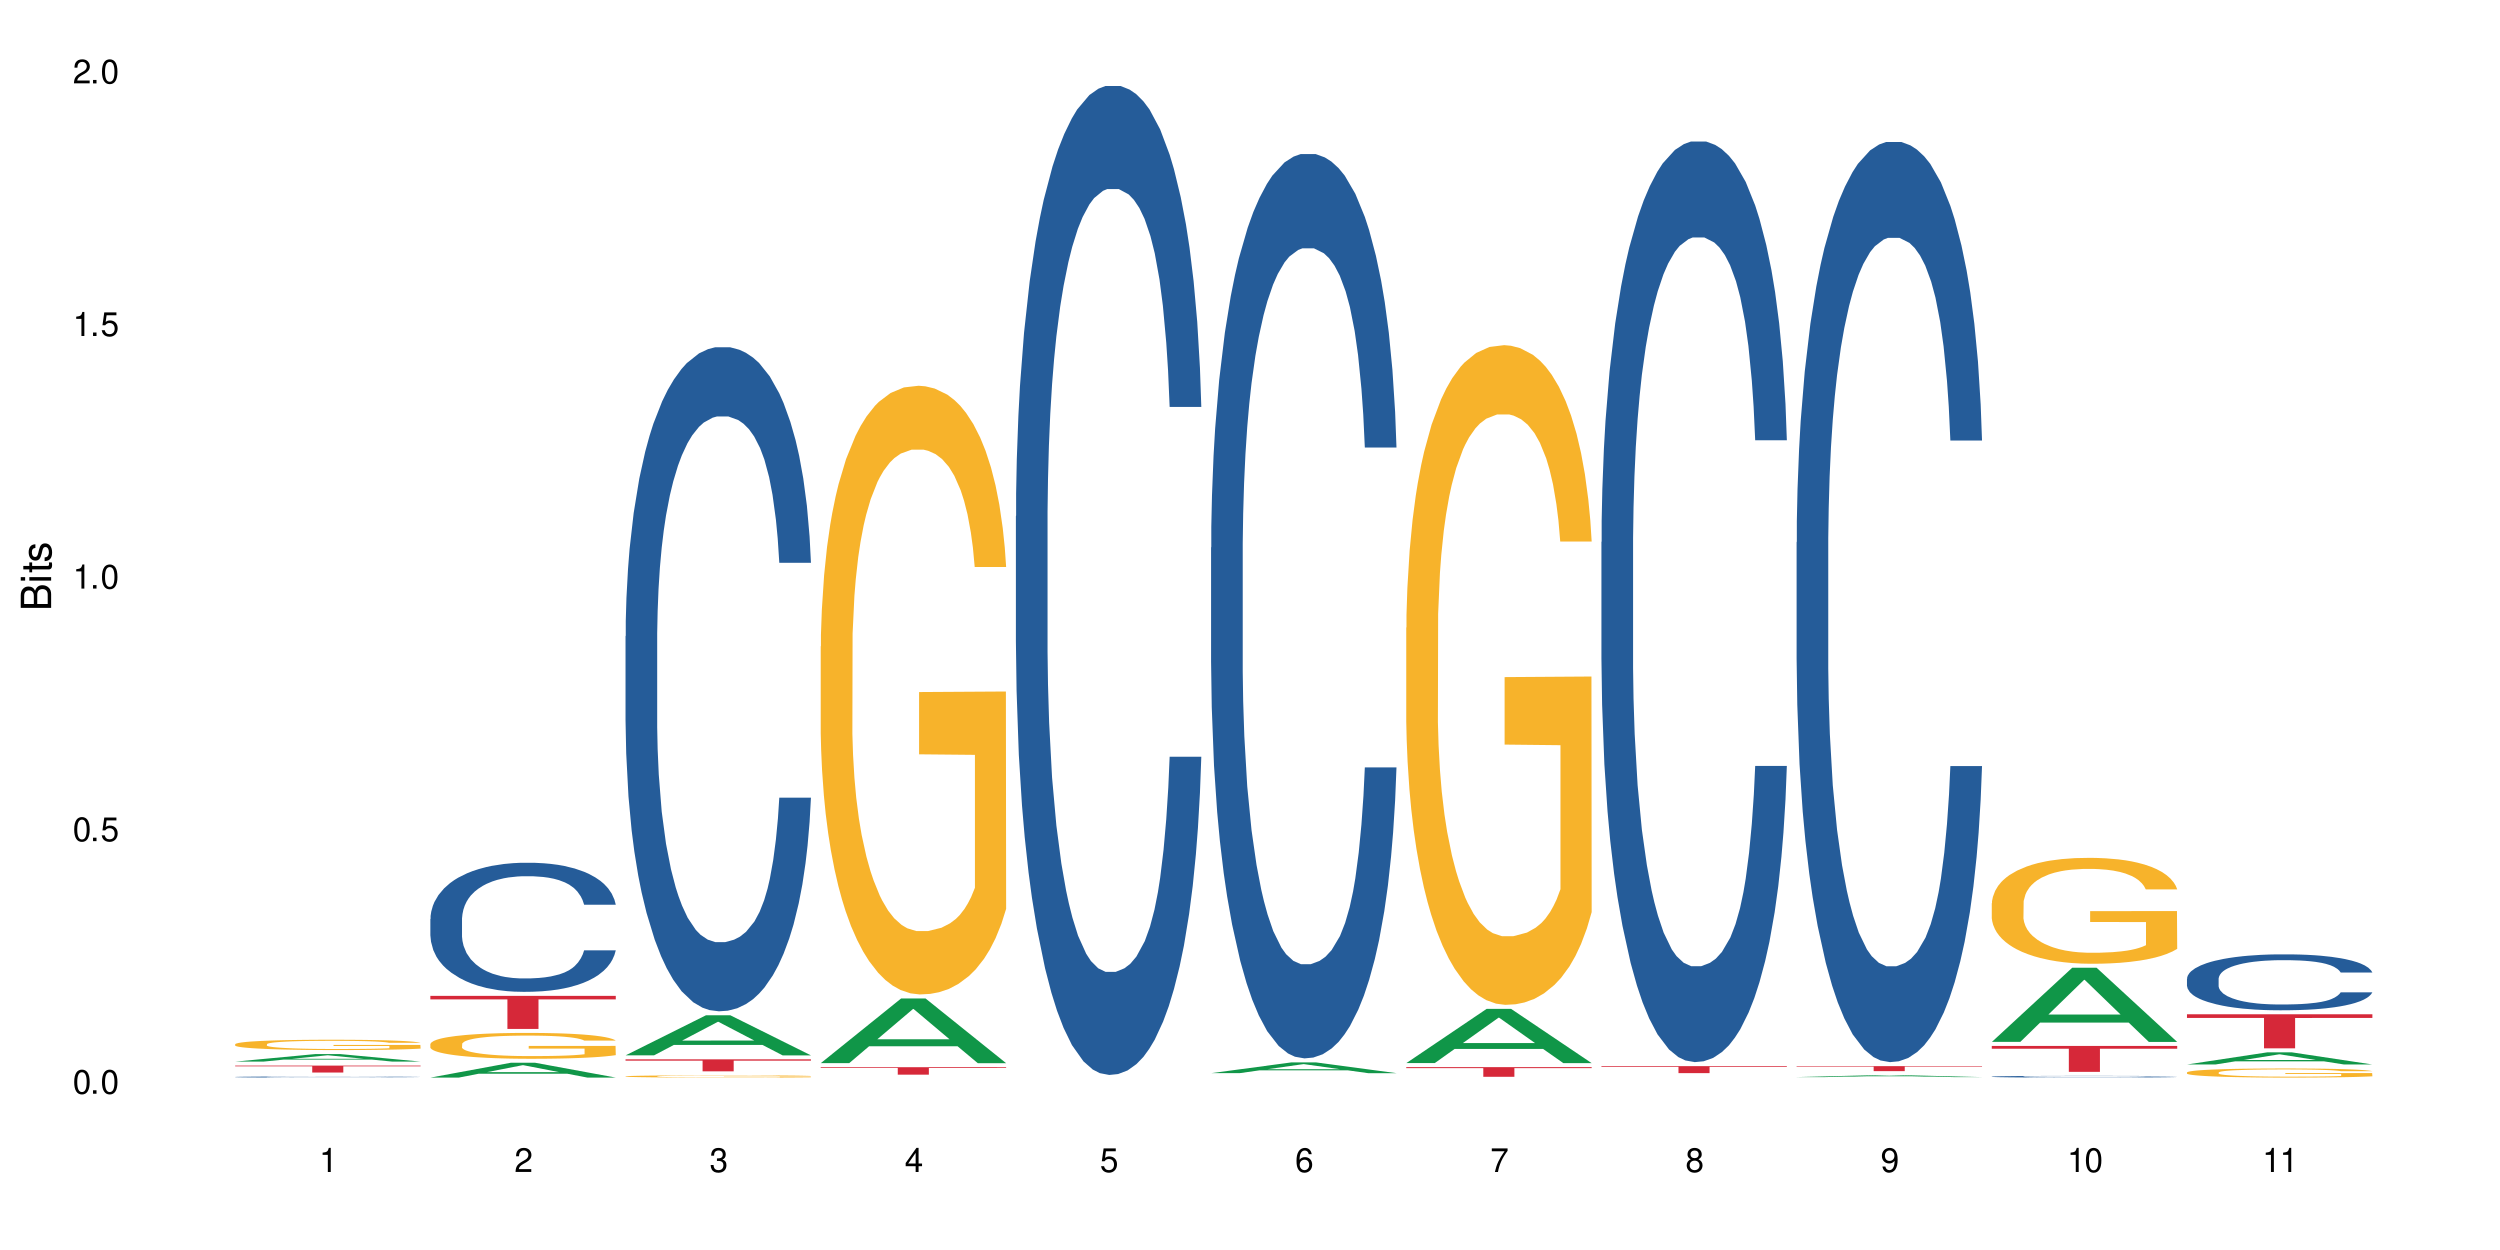 <?xml version="1.0" encoding="UTF-8"?>
<svg xmlns="http://www.w3.org/2000/svg" xmlns:xlink="http://www.w3.org/1999/xlink" width="720" height="360" viewBox="0 0 720 360">
<defs>
<g>
<g id="glyph-0-0">
</g>
<g id="glyph-0-1">
<path d="M 2.641 -6.938 C 2 -6.938 1.422 -6.656 1.078 -6.172 C 0.641 -5.562 0.406 -4.641 0.406 -3.359 C 0.406 -1.016 1.188 0.219 2.641 0.219 C 4.078 0.219 4.859 -1.016 4.859 -3.297 C 4.859 -4.641 4.656 -5.547 4.203 -6.172 C 3.844 -6.656 3.281 -6.938 2.641 -6.938 Z M 2.641 -6.188 C 3.547 -6.188 4 -5.25 4 -3.375 C 4 -1.406 3.562 -0.484 2.625 -0.484 C 1.734 -0.484 1.281 -1.438 1.281 -3.344 C 1.281 -5.25 1.734 -6.188 2.641 -6.188 Z M 2.641 -6.188 "/>
</g>
<g id="glyph-0-2">
<path d="M 1.828 -1 L 0.828 -1 L 0.828 0 L 1.828 0 Z M 1.828 -1 "/>
</g>
<g id="glyph-0-3">
<path d="M 4.562 -6.797 L 1.062 -6.797 L 0.547 -3.094 L 1.328 -3.094 C 1.719 -3.562 2.047 -3.734 2.578 -3.734 C 3.484 -3.734 4.062 -3.109 4.062 -2.094 C 4.062 -1.125 3.484 -0.531 2.578 -0.531 C 1.828 -0.531 1.375 -0.906 1.188 -1.672 L 0.328 -1.672 C 0.453 -1.109 0.547 -0.844 0.75 -0.594 C 1.125 -0.078 1.828 0.219 2.594 0.219 C 3.969 0.219 4.922 -0.781 4.922 -2.219 C 4.922 -3.562 4.031 -4.484 2.719 -4.484 C 2.25 -4.484 1.859 -4.359 1.469 -4.062 L 1.734 -5.969 L 4.562 -5.969 Z M 4.562 -6.797 "/>
</g>
<g id="glyph-0-4">
<path d="M 2.484 -4.938 L 2.484 0 L 3.328 0 L 3.328 -6.938 L 2.766 -6.938 C 2.469 -5.875 2.281 -5.734 0.984 -5.562 L 0.984 -4.938 Z M 2.484 -4.938 "/>
</g>
<g id="glyph-0-5">
<path d="M 4.859 -0.828 L 1.281 -0.828 C 1.359 -1.406 1.672 -1.781 2.5 -2.281 L 3.469 -2.828 C 4.406 -3.344 4.906 -4.062 4.906 -4.906 C 4.906 -5.484 4.672 -6.031 4.266 -6.406 C 3.859 -6.766 3.375 -6.938 2.719 -6.938 C 1.859 -6.938 1.219 -6.625 0.844 -6.031 C 0.609 -5.672 0.5 -5.234 0.484 -4.531 L 1.328 -4.531 C 1.359 -5.016 1.406 -5.281 1.531 -5.516 C 1.75 -5.938 2.188 -6.203 2.703 -6.203 C 3.469 -6.203 4.031 -5.641 4.031 -4.891 C 4.031 -4.344 3.719 -3.859 3.125 -3.516 L 2.234 -3 C 0.812 -2.172 0.406 -1.531 0.328 -0.016 L 4.859 -0.016 Z M 4.859 -0.828 "/>
</g>
<g id="glyph-0-6">
<path d="M 2.125 -3.188 L 2.578 -3.188 C 3.5 -3.188 3.984 -2.766 3.984 -1.922 C 3.984 -1.062 3.469 -0.531 2.594 -0.531 C 1.656 -0.531 1.203 -1 1.156 -2.016 L 0.312 -2.016 C 0.344 -1.453 0.438 -1.094 0.609 -0.781 C 0.953 -0.109 1.625 0.219 2.547 0.219 C 3.953 0.219 4.859 -0.625 4.859 -1.938 C 4.859 -2.828 4.516 -3.297 3.703 -3.594 C 4.344 -3.844 4.656 -4.328 4.656 -5.031 C 4.656 -6.219 3.875 -6.938 2.578 -6.938 C 1.203 -6.938 0.484 -6.172 0.453 -4.703 L 1.297 -4.703 C 1.312 -5.125 1.344 -5.359 1.453 -5.578 C 1.641 -5.969 2.062 -6.203 2.594 -6.203 C 3.344 -6.203 3.797 -5.75 3.797 -5 C 3.797 -4.516 3.609 -4.219 3.25 -4.047 C 3.016 -3.953 2.703 -3.922 2.125 -3.906 Z M 2.125 -3.188 "/>
</g>
<g id="glyph-0-7">
<path d="M 3.141 -1.672 L 3.141 0 L 3.984 0 L 3.984 -1.672 L 4.984 -1.672 L 4.984 -2.438 L 3.984 -2.438 L 3.984 -6.938 L 3.359 -6.938 L 0.266 -2.578 L 0.266 -1.672 Z M 3.141 -2.438 L 1 -2.438 L 3.141 -5.5 Z M 3.141 -2.438 "/>
</g>
<g id="glyph-0-8">
<path d="M 4.781 -5.125 C 4.609 -6.266 3.891 -6.938 2.844 -6.938 C 2.094 -6.938 1.422 -6.578 1.031 -5.953 C 0.594 -5.266 0.406 -4.422 0.406 -3.172 C 0.406 -2 0.578 -1.25 0.984 -0.641 C 1.359 -0.078 1.953 0.219 2.703 0.219 C 3.984 0.219 4.922 -0.75 4.922 -2.094 C 4.922 -3.375 4.062 -4.281 2.844 -4.281 C 2.172 -4.281 1.641 -4.031 1.281 -3.516 C 1.281 -5.234 1.828 -6.188 2.797 -6.188 C 3.391 -6.188 3.797 -5.797 3.938 -5.125 Z M 2.734 -3.531 C 3.547 -3.531 4.062 -2.953 4.062 -2.031 C 4.062 -1.156 3.484 -0.531 2.703 -0.531 C 1.922 -0.531 1.328 -1.188 1.328 -2.078 C 1.328 -2.938 1.906 -3.531 2.734 -3.531 Z M 2.734 -3.531 "/>
</g>
<g id="glyph-0-9">
<path d="M 4.984 -6.797 L 0.438 -6.797 L 0.438 -5.969 L 4.109 -5.969 C 2.5 -3.656 1.828 -2.234 1.328 0 L 2.219 0 C 2.594 -2.172 3.453 -4.047 4.984 -6.094 Z M 4.984 -6.797 "/>
</g>
<g id="glyph-0-10">
<path d="M 3.75 -3.656 C 4.469 -4.094 4.688 -4.438 4.688 -5.078 C 4.688 -6.172 3.844 -6.938 2.641 -6.938 C 1.438 -6.938 0.594 -6.172 0.594 -5.094 C 0.594 -4.438 0.812 -4.094 1.516 -3.656 C 0.734 -3.266 0.359 -2.703 0.359 -1.922 C 0.359 -0.656 1.281 0.219 2.641 0.219 C 3.984 0.219 4.922 -0.656 4.922 -1.922 C 4.922 -2.703 4.531 -3.266 3.75 -3.656 Z M 2.641 -6.188 C 3.359 -6.188 3.812 -5.75 3.812 -5.062 C 3.812 -4.406 3.344 -3.984 2.641 -3.984 C 1.922 -3.984 1.453 -4.406 1.453 -5.078 C 1.453 -5.75 1.922 -6.188 2.641 -6.188 Z M 2.641 -3.266 C 3.484 -3.266 4.062 -2.719 4.062 -1.906 C 4.062 -1.078 3.484 -0.531 2.625 -0.531 C 1.797 -0.531 1.219 -1.094 1.219 -1.906 C 1.219 -2.719 1.781 -3.266 2.641 -3.266 Z M 2.641 -3.266 "/>
</g>
<g id="glyph-0-11">
<path d="M 0.516 -1.578 C 0.672 -0.453 1.406 0.219 2.438 0.219 C 3.188 0.219 3.859 -0.141 4.266 -0.766 C 4.688 -1.453 4.891 -2.297 4.891 -3.547 C 4.891 -4.719 4.703 -5.453 4.312 -6.078 C 3.938 -6.641 3.344 -6.938 2.594 -6.938 C 1.297 -6.938 0.359 -5.969 0.359 -4.625 C 0.359 -3.344 1.234 -2.453 2.453 -2.453 C 3.094 -2.453 3.578 -2.672 4.016 -3.203 C 4 -1.484 3.469 -0.531 2.5 -0.531 C 1.906 -0.531 1.484 -0.906 1.359 -1.578 Z M 2.578 -6.203 C 3.375 -6.203 3.969 -5.531 3.969 -4.641 C 3.969 -3.797 3.391 -3.188 2.547 -3.188 C 1.734 -3.188 1.234 -3.766 1.234 -4.688 C 1.234 -5.562 1.797 -6.203 2.578 -6.203 Z M 2.578 -6.203 "/>
</g>
<g id="glyph-1-0">
</g>
<g id="glyph-1-1">
<path d="M 0 -0.953 L 0 -4.891 C 0 -5.719 -0.234 -6.344 -0.734 -6.797 C -1.188 -7.234 -1.812 -7.469 -2.5 -7.469 C -3.547 -7.469 -4.188 -7 -4.625 -5.875 C -4.984 -6.688 -5.625 -7.094 -6.531 -7.094 C -7.172 -7.094 -7.734 -6.859 -8.141 -6.391 C -8.562 -5.922 -8.75 -5.344 -8.75 -4.5 L -8.75 -0.953 Z M -4.984 -2.062 L -7.766 -2.062 L -7.766 -4.219 C -7.766 -4.844 -7.688 -5.203 -7.453 -5.5 C -7.219 -5.812 -6.859 -5.969 -6.375 -5.969 C -5.891 -5.969 -5.531 -5.812 -5.297 -5.5 C -5.062 -5.203 -4.984 -4.844 -4.984 -4.219 Z M -0.984 -2.062 L -4 -2.062 L -4 -4.781 C -4 -5.766 -3.438 -6.359 -2.484 -6.359 C -1.547 -6.359 -0.984 -5.766 -0.984 -4.781 Z M -0.984 -2.062 "/>
</g>
<g id="glyph-1-2">
<path d="M -6.281 -1.797 L -6.281 -0.797 L 0 -0.797 L 0 -1.797 Z M -8.75 -1.797 L -8.75 -0.797 L -7.484 -0.797 L -7.484 -1.797 Z M -8.75 -1.797 "/>
</g>
<g id="glyph-1-3">
<path d="M -6.281 -3.047 L -6.281 -2.016 L -8.016 -2.016 L -8.016 -1.016 L -6.281 -1.016 L -6.281 -0.172 L -5.469 -0.172 L -5.469 -1.016 L -0.719 -1.016 C -0.078 -1.016 0.281 -1.453 0.281 -2.234 C 0.281 -2.5 0.25 -2.719 0.188 -3.047 L -0.641 -3.047 C -0.609 -2.906 -0.594 -2.766 -0.594 -2.562 C -0.594 -2.141 -0.719 -2.016 -1.156 -2.016 L -5.469 -2.016 L -5.469 -3.047 Z M -6.281 -3.047 "/>
</g>
<g id="glyph-1-4">
<path d="M -4.531 -5.25 C -5.766 -5.25 -6.469 -4.422 -6.469 -2.969 C -6.469 -1.516 -5.719 -0.562 -4.547 -0.562 C -3.562 -0.562 -3.094 -1.062 -2.734 -2.562 L -2.516 -3.484 C -2.344 -4.188 -2.094 -4.469 -1.641 -4.469 C -1.047 -4.469 -0.641 -3.875 -0.641 -3 C -0.641 -2.453 -0.797 -2 -1.062 -1.75 C -1.25 -1.594 -1.422 -1.531 -1.875 -1.469 L -1.875 -0.406 C -0.422 -0.453 0.281 -1.266 0.281 -2.922 C 0.281 -4.5 -0.5 -5.516 -1.719 -5.516 C -2.656 -5.516 -3.172 -4.984 -3.469 -3.734 L -3.703 -2.766 C -3.891 -1.953 -4.156 -1.609 -4.594 -1.609 C -5.188 -1.609 -5.547 -2.125 -5.547 -2.938 C -5.547 -3.75 -5.203 -4.172 -4.531 -4.203 Z M -4.531 -5.25 "/>
</g>
</g>
</defs>
<rect x="-72" y="-36" width="864" height="432" fill="rgb(100%, 100%, 100%)" fill-opacity="1"/>
<path fill-rule="nonzero" fill="rgb(6.275%, 58.824%, 28.235%)" fill-opacity="1" d="M 67.73 305.738 L 67.789 305.738 L 90.895 303.566 L 97.91 303.566 L 121.133 305.742 L 112.973 305.742 L 107.152 305.172 L 81.652 305.172 L 75.945 305.738 L 67.73 305.738 L 84.105 304.938 L 104.816 304.938 L 94.488 303.922 L 94.375 303.922 L 94.262 303.926 L 84.047 304.938 L 84.105 304.938 Z M 67.73 305.738 "/>
<path fill-rule="nonzero" fill="rgb(14.51%, 36.078%, 60%)" fill-opacity="1" d="M 67.73 310.168 L 67.797 310.168 L 67.797 310.16 L 67.992 310.152 L 68.449 310.137 L 68.902 310.129 L 70.074 310.109 L 71.703 310.094 L 73.398 310.082 L 74.633 310.074 L 75.742 310.066 L 78.281 310.059 L 79.91 310.051 L 81.668 310.047 L 83.816 310.043 L 85.379 310.039 L 88.895 310.035 L 91.5 310.031 L 100.488 310.031 L 102.375 310.035 L 104.461 310.035 L 106.219 310.039 L 109.281 310.043 L 112.016 310.055 L 113.254 310.059 L 115.207 310.066 L 116.703 310.074 L 117.746 310.082 L 118.918 310.094 L 119.961 310.105 L 120.742 310.121 L 121.133 310.133 L 112.016 310.133 L 111.559 310.121 L 111.039 310.113 L 110.062 310.102 L 109.086 310.094 L 107.715 310.086 L 106.48 310.078 L 104.785 310.074 L 103.289 310.07 L 101.727 310.066 L 100.227 310.066 L 97.363 310.062 L 94.039 310.062 L 92.805 310.066 L 90.262 310.066 L 88.895 310.07 L 86.941 310.074 L 85.574 310.078 L 83.945 310.082 L 82.84 310.086 L 81.473 310.094 L 80.496 310.102 L 79.387 310.113 L 78.738 310.117 L 78.152 310.125 L 77.629 310.137 L 77.238 310.148 L 76.977 310.156 L 76.848 310.168 L 76.848 310.215 L 76.977 310.223 L 77.305 310.234 L 78.152 310.254 L 79.387 310.27 L 80.82 310.281 L 82.188 310.289 L 82.969 310.293 L 84.012 310.297 L 85.641 310.305 L 87.984 310.309 L 89.352 310.312 L 91.438 310.316 L 98.988 310.316 L 100.684 310.312 L 102.441 310.312 L 104.852 310.305 L 106.348 310.301 L 107.652 310.297 L 108.629 310.289 L 109.281 310.285 L 110.258 310.277 L 111.039 310.266 L 111.625 310.258 L 112.016 310.246 L 121.133 310.246 L 120.742 310.258 L 120.156 310.27 L 119.57 310.277 L 118.656 310.289 L 117.613 310.297 L 116.117 310.309 L 114.879 310.312 L 113.254 310.32 L 111.754 310.328 L 110.125 310.332 L 107.715 310.34 L 106.152 310.34 L 104.461 310.344 L 102.441 310.348 L 89.871 310.348 L 87.203 310.344 L 83.883 310.34 L 81.473 310.336 L 79.582 310.328 L 77.957 310.324 L 76.133 310.316 L 73.789 310.301 L 72.355 310.293 L 71.379 310.285 L 70.27 310.273 L 69.488 310.262 L 68.578 310.246 L 67.926 310.227 L 67.73 310.211 Z M 67.73 310.168 "/>
<path fill-rule="nonzero" fill="rgb(96.863%, 70.196%, 16.863%)" fill-opacity="1" d="M 67.73 300.719 L 67.797 300.715 L 67.797 300.664 L 68.055 300.539 L 68.707 300.371 L 69.555 300.234 L 70.465 300.125 L 71.051 300.066 L 72.027 299.984 L 72.875 299.926 L 75.023 299.805 L 77.762 299.691 L 79.258 299.641 L 80.949 299.594 L 83.359 299.543 L 84.469 299.523 L 87.855 299.48 L 91.695 299.453 L 95.93 299.445 L 97.883 299.449 L 100.555 299.457 L 104.199 299.488 L 106.285 299.516 L 107.91 299.543 L 109.605 299.578 L 111.688 299.633 L 113.645 299.699 L 115.207 299.762 L 116.77 299.844 L 118.07 299.93 L 119.18 300.027 L 120.156 300.141 L 120.742 300.234 L 121.133 300.332 L 112.078 300.332 L 111.559 300.234 L 110.973 300.164 L 109.996 300.074 L 109.02 300.008 L 108.043 299.957 L 106.219 299.887 L 104.656 299.844 L 102.703 299.805 L 100.812 299.781 L 98.664 299.762 L 97.363 299.758 L 93.91 299.758 L 90.785 299.777 L 88.961 299.797 L 87.66 299.82 L 85.836 299.859 L 84.727 299.895 L 84.078 299.914 L 82.125 300 L 80.82 300.074 L 80.105 300.129 L 79.191 300.207 L 78.543 300.281 L 77.824 300.391 L 77.434 300.473 L 76.914 300.656 L 76.848 301.145 L 77.043 301.25 L 77.434 301.359 L 77.957 301.457 L 78.738 301.562 L 79.52 301.641 L 80.887 301.746 L 82.059 301.816 L 82.969 301.863 L 84.727 301.938 L 85.445 301.961 L 87.137 302.008 L 88.895 302.047 L 91.047 302.082 L 92.672 302.098 L 95.277 302.109 L 98.598 302.109 L 102.508 302.094 L 104.98 302.07 L 106.676 302.051 L 107.781 302.031 L 109.148 302 L 110.125 301.973 L 111.039 301.945 L 112.145 301.898 L 112.145 301.25 L 96.059 301.246 L 96.059 300.941 L 121.066 300.938 L 121.133 302 L 119.766 302.074 L 118.07 302.145 L 116.441 302.199 L 114.75 302.246 L 112.34 302.297 L 110.387 302.332 L 107.391 302.367 L 104.656 302.395 L 101.789 302.41 L 99.25 302.418 L 96.254 302.418 L 93.586 302.414 L 90.719 302.398 L 88.441 302.375 L 86.355 302.348 L 84.273 302.312 L 81.668 302.258 L 79.973 302.211 L 78.215 302.152 L 76.457 302.086 L 74.895 302.012 L 73.852 301.957 L 72.812 301.891 L 71.703 301.809 L 70.66 301.715 L 69.879 301.633 L 69.164 301.535 L 68.645 301.449 L 68.121 301.324 L 67.859 301.227 L 67.73 301.145 Z M 67.73 300.719 "/>
<path fill-rule="nonzero" fill="rgb(83.922%, 15.686%, 22.353%)" fill-opacity="1" d="M 67.73 306.887 L 121.133 306.887 L 121.133 307.102 L 98.875 307.105 L 98.875 308.883 L 89.922 308.883 L 89.922 307.105 L 89.793 307.102 L 67.73 307.102 Z M 67.73 306.887 "/>
<path fill-rule="nonzero" fill="rgb(6.275%, 58.824%, 28.235%)" fill-opacity="1" d="M 123.941 310.344 L 124 310.34 L 147.105 306.074 L 154.125 306.074 L 177.344 310.348 L 169.184 310.348 L 163.367 309.234 L 137.863 309.234 L 132.156 310.344 L 123.941 310.344 L 140.316 308.773 L 161.027 308.77 L 150.699 306.773 L 150.586 306.77 L 150.473 306.781 L 140.258 308.77 L 140.316 308.773 Z M 123.941 310.344 "/>
<path fill-rule="nonzero" fill="rgb(14.51%, 36.078%, 60%)" fill-opacity="1" d="M 123.941 264.664 L 124.008 264.629 L 124.008 263.812 L 124.203 262.523 L 124.66 260.895 L 125.113 259.773 L 126.285 257.766 L 127.914 255.832 L 129.609 254.336 L 130.844 253.453 L 131.953 252.773 L 134.492 251.516 L 136.121 250.871 L 137.879 250.293 L 140.027 249.715 L 141.59 249.375 L 145.109 248.832 L 147.711 248.594 L 149.73 248.492 L 154.094 248.492 L 156.699 248.629 L 158.59 248.801 L 160.672 249.07 L 162.43 249.375 L 165.492 250.125 L 168.227 251.074 L 169.465 251.617 L 171.418 252.672 L 172.914 253.691 L 173.957 254.574 L 175.129 255.832 L 176.172 257.359 L 176.953 259.094 L 177.344 260.555 L 168.227 260.555 L 167.77 259.195 L 167.25 258.141 L 166.273 256.75 L 165.297 255.762 L 163.93 254.777 L 162.691 254.133 L 160.996 253.488 L 159.5 253.078 L 157.938 252.773 L 156.438 252.57 L 153.574 252.367 L 150.254 252.367 L 149.016 252.434 L 146.477 252.707 L 145.109 252.945 L 143.152 253.418 L 141.785 253.859 L 140.156 254.539 L 139.051 255.117 L 137.684 256 L 136.707 256.781 L 135.598 257.902 L 134.949 258.754 L 134.363 259.703 L 133.84 260.824 L 133.449 262.012 L 133.191 263.27 L 133.059 264.492 L 133.059 269.758 L 133.191 270.98 L 133.516 272.41 L 134.363 274.48 L 135.598 276.281 L 137.031 277.707 L 138.398 278.727 L 139.18 279.203 L 140.223 279.746 L 141.852 280.426 L 144.195 281.105 L 145.562 281.375 L 147.648 281.648 L 149.797 281.785 L 152.66 281.785 L 155.203 281.648 L 156.895 281.48 L 158.652 281.207 L 161.062 280.629 L 162.559 280.086 L 163.863 279.441 L 164.84 278.793 L 165.492 278.25 L 166.469 277.199 L 167.25 276.043 L 167.836 274.855 L 168.227 273.699 L 177.344 273.699 L 176.953 275.059 L 176.367 276.383 L 175.781 277.367 L 174.867 278.559 L 173.828 279.609 L 172.328 280.801 L 171.09 281.582 L 169.465 282.43 L 167.965 283.074 L 166.336 283.652 L 163.93 284.332 L 162.363 284.672 L 160.672 284.977 L 158.652 285.25 L 156.113 285.488 L 153.379 285.621 L 150.84 285.656 L 148.102 285.59 L 146.086 285.453 L 143.414 285.148 L 140.094 284.535 L 137.684 283.891 L 135.793 283.246 L 134.168 282.566 L 132.344 281.648 L 130 280.152 L 128.566 279 L 127.59 278.047 L 126.48 276.723 L 125.699 275.535 L 124.789 273.633 L 124.137 271.219 L 123.941 269.352 Z M 123.941 264.664 "/>
<path fill-rule="nonzero" fill="rgb(96.863%, 70.196%, 16.863%)" fill-opacity="1" d="M 123.941 300.668 L 124.008 300.66 L 124.008 300.527 L 124.27 300.219 L 124.918 299.797 L 125.766 299.449 L 126.676 299.18 L 127.266 299.035 L 128.242 298.832 L 129.086 298.684 L 131.234 298.375 L 133.973 298.09 L 135.469 297.969 L 137.164 297.852 L 139.57 297.723 L 140.68 297.676 L 144.066 297.566 L 147.906 297.496 L 152.141 297.477 L 154.094 297.484 L 156.766 297.512 L 160.41 297.586 L 162.496 297.652 L 164.125 297.723 L 165.816 297.812 L 167.902 297.945 L 169.855 298.109 L 171.418 298.273 L 172.98 298.477 L 174.281 298.695 L 175.391 298.934 L 176.367 299.219 L 176.953 299.457 L 177.344 299.695 L 168.293 299.695 L 167.77 299.457 L 167.184 299.273 L 166.207 299.051 L 165.23 298.887 L 164.254 298.758 L 162.43 298.578 L 160.867 298.473 L 158.914 298.375 L 157.023 298.312 L 154.875 298.273 L 153.574 298.258 L 150.121 298.258 L 146.996 298.309 L 145.172 298.363 L 143.871 298.418 L 142.047 298.52 L 140.941 298.602 L 140.289 298.656 L 138.336 298.867 L 137.031 299.055 L 136.316 299.184 L 135.402 299.391 L 134.754 299.574 L 134.035 299.844 L 133.645 300.051 L 133.125 300.512 L 133.059 301.738 L 133.254 301.996 L 133.645 302.273 L 134.168 302.52 L 134.949 302.777 L 135.73 302.977 L 137.098 303.242 L 138.27 303.418 L 139.18 303.535 L 140.941 303.719 L 141.656 303.777 L 143.348 303.902 L 145.109 303.996 L 147.258 304.078 L 148.883 304.121 L 151.488 304.152 L 154.812 304.152 L 158.719 304.113 L 161.191 304.059 L 162.887 304.004 L 163.992 303.957 L 165.359 303.883 L 166.336 303.812 L 167.25 303.738 L 168.355 303.621 L 168.355 301.996 L 152.27 301.988 L 152.27 301.227 L 177.277 301.219 L 177.344 303.883 L 175.977 304.066 L 174.281 304.242 L 172.656 304.379 L 170.961 304.492 L 168.551 304.621 L 166.598 304.703 L 163.602 304.801 L 160.867 304.859 L 158 304.902 L 155.461 304.922 L 152.465 304.93 L 149.797 304.914 L 146.93 304.875 L 144.652 304.82 L 142.566 304.754 L 140.484 304.664 L 137.879 304.52 L 136.188 304.406 L 134.426 304.262 L 132.668 304.094 L 131.105 303.91 L 130.062 303.766 L 129.023 303.602 L 127.914 303.398 L 126.871 303.168 L 126.09 302.957 L 125.375 302.719 L 124.855 302.492 L 124.332 302.188 L 124.074 301.941 L 123.941 301.73 Z M 123.941 300.668 "/>
<path fill-rule="nonzero" fill="rgb(83.922%, 15.686%, 22.353%)" fill-opacity="1" d="M 123.941 286.805 L 177.344 286.805 L 177.344 287.824 L 155.086 287.832 L 155.086 296.332 L 146.133 296.332 L 146.133 287.84 L 146.004 287.824 L 123.941 287.824 Z M 123.941 286.805 "/>
<path fill-rule="nonzero" fill="rgb(6.275%, 58.824%, 28.235%)" fill-opacity="1" d="M 180.152 303.938 L 180.211 303.926 L 203.316 292.402 L 210.336 292.402 L 233.555 303.949 L 225.395 303.949 L 219.578 300.934 L 194.074 300.934 L 188.371 303.938 L 180.152 303.938 L 196.527 299.688 L 217.238 299.676 L 206.91 294.289 L 206.797 294.277 L 206.684 294.312 L 196.473 299.676 L 196.527 299.688 Z M 180.152 303.938 "/>
<path fill-rule="nonzero" fill="rgb(14.51%, 36.078%, 60%)" fill-opacity="1" d="M 180.152 183.227 L 180.219 183.055 L 180.219 178.859 L 180.414 172.215 L 180.871 163.824 L 181.324 158.055 L 182.5 147.742 L 184.125 137.777 L 185.82 130.086 L 187.059 125.543 L 188.164 122.047 L 190.703 115.578 L 192.332 112.258 L 194.09 109.285 L 196.238 106.312 L 197.801 104.566 L 201.32 101.77 L 203.922 100.547 L 205.941 100.02 L 210.305 100.02 L 212.91 100.719 L 214.801 101.594 L 216.883 102.992 L 218.641 104.566 L 221.703 108.41 L 224.438 113.305 L 225.676 116.102 L 227.629 121.523 L 229.125 126.766 L 230.168 131.312 L 231.34 137.777 L 232.383 145.645 L 233.164 154.559 L 233.555 162.078 L 224.438 162.078 L 223.98 155.086 L 223.461 149.664 L 222.484 142.5 L 221.508 137.43 L 220.141 132.359 L 218.902 129.039 L 217.207 125.719 L 215.711 123.621 L 214.148 122.047 L 212.648 120.996 L 209.785 119.949 L 206.465 119.949 L 205.227 120.297 L 202.688 121.695 L 201.32 122.922 L 199.363 125.367 L 197.996 127.641 L 196.371 131.137 L 195.262 134.109 L 193.895 138.652 L 192.918 142.672 L 191.812 148.441 L 191.16 152.812 L 190.574 157.707 L 190.051 163.477 L 189.66 169.594 L 189.402 176.062 L 189.27 182.355 L 189.27 209.449 L 189.402 215.742 L 189.727 223.082 L 190.574 233.746 L 191.812 243.012 L 193.242 250.352 L 194.609 255.598 L 195.395 258.043 L 196.434 260.84 L 198.062 264.336 L 200.406 267.832 L 201.773 269.23 L 203.859 270.629 L 206.008 271.328 L 208.875 271.328 L 211.414 270.629 L 213.105 269.758 L 214.863 268.359 L 217.273 265.387 L 218.773 262.59 L 220.074 259.27 L 221.051 255.945 L 221.703 253.148 L 222.68 247.73 L 223.461 241.789 L 224.047 235.668 L 224.438 229.727 L 233.555 229.727 L 233.164 236.719 L 232.578 243.535 L 231.992 248.605 L 231.082 254.723 L 230.039 260.141 L 228.539 266.262 L 227.305 270.281 L 225.676 274.652 L 224.176 277.973 L 222.551 280.945 L 220.141 284.441 L 218.578 286.188 L 216.883 287.762 L 214.863 289.16 L 212.324 290.383 L 209.59 291.082 L 207.051 291.258 L 204.316 290.906 L 202.297 290.207 L 199.625 288.637 L 196.305 285.488 L 193.895 282.168 L 192.008 278.848 L 190.379 275.352 L 188.555 270.629 L 186.211 262.938 L 184.777 256.996 L 183.801 252.102 L 182.695 245.285 L 181.914 239.164 L 181 229.375 L 180.348 216.965 L 180.152 207.352 Z M 180.152 183.227 "/>
<path fill-rule="nonzero" fill="rgb(96.863%, 70.196%, 16.863%)" fill-opacity="1" d="M 180.152 309.977 L 180.219 309.977 L 180.219 309.965 L 180.48 309.938 L 181.129 309.902 L 181.977 309.871 L 182.891 309.848 L 184.453 309.816 L 185.297 309.805 L 187.449 309.777 L 190.184 309.754 L 191.68 309.742 L 193.375 309.73 L 195.785 309.723 L 196.891 309.715 L 200.277 309.707 L 204.121 309.703 L 208.352 309.699 L 210.305 309.699 L 212.977 309.703 L 216.621 309.707 L 218.707 309.715 L 220.336 309.723 L 222.027 309.727 L 224.113 309.742 L 226.066 309.754 L 229.191 309.785 L 230.492 309.805 L 231.602 309.828 L 232.578 309.852 L 233.164 309.871 L 233.555 309.895 L 224.504 309.895 L 223.98 309.871 L 223.395 309.855 L 222.418 309.836 L 220.465 309.812 L 218.641 309.797 L 217.078 309.785 L 215.125 309.777 L 213.238 309.773 L 211.086 309.77 L 206.332 309.77 L 203.207 309.773 L 201.383 309.777 L 200.082 309.781 L 198.258 309.789 L 197.152 309.797 L 196.5 309.801 L 194.547 309.82 L 193.242 309.836 L 192.527 309.848 L 191.617 309.867 L 190.965 309.883 L 190.246 309.906 L 189.855 309.922 L 189.336 309.965 L 189.27 310.07 L 189.465 310.094 L 189.855 310.117 L 190.379 310.141 L 191.941 310.18 L 193.309 310.203 L 194.48 310.219 L 195.395 310.227 L 197.152 310.242 L 197.867 310.25 L 199.562 310.258 L 201.32 310.27 L 203.469 310.273 L 205.098 310.277 L 207.699 310.281 L 211.023 310.281 L 214.93 310.277 L 217.402 310.273 L 219.098 310.27 L 220.203 310.266 L 221.57 310.258 L 222.551 310.254 L 223.461 310.246 L 224.566 310.234 L 224.566 310.094 L 208.484 310.094 L 208.484 310.027 L 233.488 310.027 L 233.555 310.258 L 232.188 310.273 L 230.492 310.289 L 228.867 310.301 L 227.172 310.312 L 224.762 310.324 L 222.809 310.328 L 219.812 310.34 L 217.078 310.344 L 214.215 310.348 L 206.008 310.348 L 203.141 310.344 L 200.863 310.34 L 198.777 310.332 L 196.695 310.328 L 194.09 310.312 L 192.398 310.305 L 190.641 310.293 L 188.879 310.277 L 187.316 310.262 L 186.277 310.246 L 185.234 310.234 L 184.125 310.215 L 183.086 310.195 L 182.305 310.176 L 181.586 310.156 L 181.066 310.137 L 180.543 310.109 L 180.285 310.09 L 180.152 310.07 Z M 180.152 309.977 "/>
<path fill-rule="nonzero" fill="rgb(83.922%, 15.686%, 22.353%)" fill-opacity="1" d="M 180.152 305.094 L 233.555 305.094 L 233.555 305.465 L 211.301 305.469 L 211.301 308.551 L 202.344 308.551 L 202.344 305.473 L 202.215 305.465 L 180.152 305.465 Z M 180.152 305.094 "/>
<path fill-rule="nonzero" fill="rgb(6.275%, 58.824%, 28.235%)" fill-opacity="1" d="M 236.367 306.18 L 236.422 306.164 L 259.527 287.551 L 266.547 287.551 L 289.766 306.199 L 281.609 306.199 L 275.789 301.332 L 250.285 301.332 L 244.582 306.18 L 236.367 306.18 L 252.738 299.316 L 273.449 299.301 L 263.121 290.598 L 263.008 290.578 L 262.895 290.633 L 252.684 299.301 L 252.738 299.316 Z M 236.367 306.18 "/>
<path fill-rule="nonzero" fill="rgb(96.863%, 70.196%, 16.863%)" fill-opacity="1" d="M 236.367 186.184 L 236.43 186.023 L 236.43 182.82 L 236.691 175.617 L 237.344 165.691 L 238.188 157.527 L 239.102 151.121 L 239.688 147.762 L 240.664 142.957 L 241.512 139.434 L 243.66 132.23 L 246.395 125.508 L 247.891 122.625 L 249.586 119.902 L 251.996 116.859 L 253.102 115.742 L 256.488 113.18 L 260.332 111.578 L 264.562 111.098 L 266.516 111.258 L 269.188 111.898 L 272.836 113.66 L 274.918 115.262 L 276.547 116.859 L 278.238 118.941 L 280.324 122.145 L 282.277 125.988 L 283.84 129.828 L 285.402 134.633 L 286.707 139.754 L 287.812 145.359 L 288.789 152.082 L 289.375 157.688 L 289.766 163.289 L 280.715 163.289 L 280.191 157.688 L 279.605 153.363 L 278.629 148.082 L 277.652 144.238 L 276.676 141.195 L 274.852 137.035 L 273.289 134.473 L 271.336 132.23 L 269.449 130.789 L 267.301 129.828 L 265.996 129.508 L 262.543 129.508 L 259.418 130.629 L 257.594 131.91 L 256.293 133.191 L 254.469 135.594 L 253.363 137.516 L 252.711 138.793 L 250.758 143.758 L 249.457 148.242 L 248.738 151.281 L 247.828 156.086 L 247.176 160.406 L 246.461 166.812 L 246.07 171.613 L 245.547 182.5 L 245.484 211.316 L 245.68 217.402 L 246.07 223.965 L 246.59 229.73 L 247.371 235.812 L 248.152 240.457 L 249.52 246.699 L 250.691 250.863 L 251.605 253.582 L 253.363 257.906 L 254.078 259.348 L 255.773 262.23 L 257.531 264.469 L 259.68 266.391 L 261.309 267.352 L 263.914 268.152 L 267.234 268.152 L 271.141 267.191 L 273.617 265.91 L 275.309 264.629 L 276.418 263.512 L 277.785 261.75 L 278.762 260.148 L 279.672 258.387 L 280.781 255.664 L 280.781 217.402 L 264.695 217.242 L 264.695 199.312 L 289.699 199.152 L 289.766 261.75 L 288.398 266.07 L 286.707 270.234 L 285.078 273.438 L 283.383 276.156 L 280.977 279.199 L 279.02 281.121 L 276.023 283.363 L 273.289 284.805 L 270.426 285.762 L 267.887 286.242 L 264.891 286.402 L 262.219 286.082 L 259.355 285.121 L 257.074 283.844 L 254.992 282.242 L 252.906 280.16 L 250.301 276.797 L 248.609 274.078 L 246.852 270.715 L 245.094 266.711 L 243.527 262.391 L 242.488 259.027 L 241.445 255.184 L 240.34 250.383 L 239.297 244.938 L 238.516 239.977 L 237.797 234.371 L 237.277 229.09 L 236.758 221.883 L 236.496 216.121 L 236.367 211.16 Z M 236.367 186.184 "/>
<path fill-rule="nonzero" fill="rgb(83.922%, 15.686%, 22.353%)" fill-opacity="1" d="M 236.367 307.348 L 289.766 307.348 L 289.766 307.574 L 267.512 307.578 L 267.512 309.496 L 258.555 309.496 L 258.555 307.582 L 258.426 307.574 L 236.367 307.574 Z M 236.367 307.348 "/>
<path fill-rule="nonzero" fill="rgb(14.51%, 36.078%, 60%)" fill-opacity="1" d="M 292.578 148.691 L 292.641 148.43 L 292.641 142.184 L 292.836 132.289 L 293.293 119.793 L 293.75 111.199 L 294.922 95.84 L 296.551 81 L 298.242 69.543 L 299.48 62.773 L 300.586 57.566 L 303.125 47.934 L 304.754 42.988 L 306.512 38.562 L 308.664 34.137 L 310.227 31.531 L 313.742 27.367 L 316.348 25.543 L 318.367 24.762 L 322.73 24.762 L 325.332 25.805 L 327.223 27.105 L 329.305 29.188 L 331.066 31.531 L 334.125 37.262 L 336.859 44.551 L 338.098 48.715 L 340.051 56.785 L 341.551 64.598 L 342.59 71.367 L 343.762 81 L 344.805 92.715 L 345.586 105.992 L 345.977 117.188 L 336.859 117.188 L 336.406 106.773 L 335.883 98.703 L 334.906 88.027 L 333.93 80.48 L 332.562 72.93 L 331.324 67.98 L 329.633 63.035 L 328.133 59.91 L 326.57 57.566 L 325.074 56.004 L 322.207 54.445 L 318.887 54.445 L 317.648 54.965 L 315.109 57.047 L 313.742 58.871 L 311.789 62.516 L 310.422 65.898 L 308.793 71.105 L 307.684 75.531 L 306.316 82.301 L 305.34 88.289 L 304.234 96.879 L 303.582 103.391 L 302.996 110.68 L 302.477 119.27 L 302.086 128.383 L 301.824 138.016 L 301.695 147.391 L 301.695 187.742 L 301.824 197.117 L 302.148 208.051 L 302.996 223.934 L 304.234 237.73 L 305.668 248.664 L 307.035 256.477 L 307.816 260.121 L 308.859 264.285 L 310.484 269.492 L 312.832 274.699 L 314.199 276.785 L 316.281 278.867 L 318.43 279.906 L 321.297 279.906 L 323.836 278.867 L 325.527 277.566 L 327.289 275.48 L 329.695 271.055 L 331.195 266.891 L 332.496 261.945 L 333.473 256.996 L 334.125 252.832 L 335.102 244.762 L 335.883 235.91 L 336.469 226.797 L 336.859 217.945 L 345.977 217.945 L 345.586 228.359 L 345 238.512 L 344.414 246.062 L 343.504 255.176 L 342.461 263.246 L 340.965 272.359 L 339.727 278.348 L 338.098 284.855 L 336.602 289.801 L 334.973 294.227 L 332.562 299.434 L 331 302.039 L 329.305 304.383 L 327.289 306.465 L 324.746 308.285 L 322.012 309.328 L 319.473 309.59 L 316.738 309.066 L 314.719 308.027 L 312.047 305.684 L 308.727 300.996 L 306.316 296.051 L 304.43 291.102 L 302.801 285.895 L 300.977 278.867 L 298.633 267.41 L 297.199 258.559 L 296.223 251.27 L 295.117 241.117 L 294.336 232.004 L 293.422 217.422 L 292.773 198.938 L 292.578 184.621 Z M 292.578 148.691 "/>
<path fill-rule="nonzero" fill="rgb(6.275%, 58.824%, 28.235%)" fill-opacity="1" d="M 348.789 309.07 L 348.844 309.066 L 371.953 305.965 L 378.969 305.965 L 402.188 309.074 L 394.031 309.074 L 388.211 308.262 L 362.711 308.262 L 357.004 309.07 L 348.789 309.07 L 365.164 307.926 L 385.871 307.922 L 375.547 306.473 L 375.434 306.469 L 375.316 306.477 L 365.105 307.922 L 365.164 307.926 Z M 348.789 309.07 "/>
<path fill-rule="nonzero" fill="rgb(14.51%, 36.078%, 60%)" fill-opacity="1" d="M 348.789 157.695 L 348.852 157.457 L 348.852 151.746 L 349.051 142.699 L 349.504 131.273 L 349.961 123.418 L 351.133 109.371 L 352.762 95.801 L 354.453 85.328 L 355.691 79.137 L 356.797 74.375 L 359.34 65.566 L 360.965 61.043 L 362.727 56.996 L 364.875 52.949 L 366.438 50.57 L 369.953 46.762 L 372.559 45.094 L 374.578 44.379 L 378.941 44.379 L 381.547 45.332 L 383.434 46.523 L 385.52 48.426 L 387.277 50.57 L 390.336 55.809 L 393.07 62.473 L 394.309 66.281 L 396.262 73.66 L 397.762 80.805 L 398.805 86.992 L 399.977 95.801 L 401.016 106.516 L 401.797 118.656 L 402.188 128.891 L 393.07 128.891 L 392.617 119.367 L 392.094 111.988 L 391.117 102.23 L 390.141 95.324 L 388.773 88.422 L 387.535 83.898 L 385.844 79.375 L 384.344 76.52 L 382.781 74.375 L 381.285 72.949 L 378.418 71.52 L 375.098 71.52 L 373.859 71.996 L 371.32 73.898 L 369.953 75.566 L 368 78.898 L 366.633 81.992 L 365.004 86.754 L 363.898 90.801 L 362.531 96.992 L 361.551 102.469 L 360.445 110.324 L 359.793 116.273 L 359.207 122.941 L 358.688 130.797 L 358.297 139.129 L 358.035 147.938 L 357.906 156.508 L 357.906 193.406 L 358.035 201.977 L 358.363 211.973 L 359.207 226.496 L 360.445 239.113 L 361.879 249.109 L 363.246 256.254 L 364.027 259.586 L 365.07 263.395 L 366.695 268.156 L 369.043 272.918 L 370.41 274.82 L 372.492 276.727 L 374.641 277.68 L 377.508 277.68 L 380.047 276.727 L 381.742 275.535 L 383.5 273.633 L 385.91 269.586 L 387.406 265.773 L 388.707 261.254 L 389.688 256.73 L 390.336 252.922 L 391.312 245.539 L 392.094 237.445 L 392.68 229.113 L 393.07 221.02 L 402.188 221.02 L 401.797 230.543 L 401.211 239.828 L 400.625 246.73 L 399.715 255.062 L 398.672 262.441 L 397.176 270.773 L 395.938 276.25 L 394.309 282.203 L 392.812 286.723 L 391.184 290.773 L 388.773 295.531 L 387.211 297.914 L 385.52 300.055 L 383.5 301.961 L 380.961 303.625 L 378.223 304.578 L 375.684 304.816 L 372.949 304.34 L 370.93 303.387 L 368.262 301.246 L 364.938 296.961 L 362.531 292.438 L 360.641 287.914 L 359.012 283.152 L 357.188 276.727 L 354.844 266.25 L 353.41 258.156 L 352.434 251.492 L 351.328 242.207 L 350.547 233.875 L 349.637 220.543 L 348.984 203.641 L 348.789 190.547 Z M 348.789 157.695 "/>
<path fill-rule="nonzero" fill="rgb(6.275%, 58.824%, 28.235%)" fill-opacity="1" d="M 405 306.168 L 405.059 306.152 L 428.164 290.547 L 435.18 290.547 L 458.402 306.184 L 450.242 306.184 L 444.422 302.102 L 418.922 302.102 L 413.215 306.168 L 405 306.168 L 421.375 300.41 L 442.082 300.398 L 431.758 293.102 L 431.645 293.086 L 431.527 293.129 L 421.316 300.398 L 421.375 300.41 Z M 405 306.168 "/>
<path fill-rule="nonzero" fill="rgb(96.863%, 70.196%, 16.863%)" fill-opacity="1" d="M 405 180.781 L 405.066 180.605 L 405.066 177.137 L 405.324 169.328 L 405.977 158.57 L 406.824 149.723 L 407.734 142.781 L 408.32 139.137 L 409.297 133.934 L 410.145 130.117 L 412.293 122.309 L 415.027 115.02 L 416.527 111.898 L 418.219 108.945 L 420.629 105.648 L 421.738 104.438 L 425.121 101.66 L 428.965 99.926 L 433.199 99.402 L 435.152 99.578 L 437.82 100.27 L 441.469 102.18 L 443.551 103.914 L 445.18 105.648 L 446.875 107.906 L 448.957 111.375 L 450.91 115.539 L 452.473 119.703 L 454.039 124.91 L 455.34 130.461 L 456.445 136.535 L 457.426 143.824 L 458.012 149.895 L 458.402 155.969 L 449.348 155.969 L 448.828 149.895 L 448.242 145.211 L 447.266 139.484 L 446.289 135.32 L 445.312 132.023 L 443.488 127.512 L 441.926 124.738 L 439.973 122.309 L 438.082 120.746 L 435.934 119.703 L 434.629 119.359 L 431.18 119.359 L 428.055 120.574 L 426.23 121.961 L 424.926 123.348 L 423.105 125.953 L 421.996 128.035 L 421.348 129.422 L 419.391 134.801 L 418.09 139.66 L 417.375 142.957 L 416.461 148.16 L 415.809 152.844 L 415.094 159.785 L 414.703 164.992 L 414.184 176.789 L 414.117 208.023 L 414.312 214.617 L 414.703 221.73 L 415.223 227.977 L 416.004 234.57 L 416.785 239.602 L 418.156 246.367 L 419.328 250.879 L 420.238 253.828 L 421.996 258.516 L 422.715 260.074 L 424.406 263.199 L 426.164 265.629 L 428.312 267.711 L 429.941 268.75 L 432.547 269.617 L 435.867 269.617 L 439.777 268.578 L 442.25 267.191 L 443.945 265.801 L 445.051 264.586 L 446.418 262.68 L 447.395 260.941 L 448.309 259.035 L 449.414 256.086 L 449.414 214.617 L 433.328 214.441 L 433.328 195.008 L 458.336 194.836 L 458.402 262.68 L 457.031 267.363 L 455.34 271.875 L 453.711 275.344 L 452.02 278.293 L 449.609 281.59 L 447.656 283.672 L 444.66 286.102 L 441.926 287.664 L 439.059 288.707 L 436.52 289.227 L 433.523 289.398 L 430.855 289.051 L 427.988 288.012 L 425.707 286.621 L 423.625 284.887 L 421.543 282.633 L 418.938 278.988 L 417.242 276.039 L 415.484 272.395 L 413.727 268.059 L 412.164 263.371 L 411.121 259.73 L 410.078 255.562 L 408.973 250.359 L 407.93 244.461 L 407.148 239.082 L 406.434 233.008 L 405.91 227.281 L 405.391 219.473 L 405.129 213.227 L 405 207.848 Z M 405 180.781 "/>
<path fill-rule="nonzero" fill="rgb(83.922%, 15.686%, 22.353%)" fill-opacity="1" d="M 405 307.328 L 458.402 307.328 L 458.402 307.629 L 436.145 307.629 L 436.145 310.125 L 427.191 310.125 L 427.191 307.633 L 427.062 307.629 L 405 307.629 Z M 405 307.328 "/>
<path fill-rule="nonzero" fill="rgb(14.51%, 36.078%, 60%)" fill-opacity="1" d="M 461.211 156.117 L 461.277 155.875 L 461.277 150.059 L 461.473 140.848 L 461.926 129.215 L 462.383 121.219 L 463.555 106.918 L 465.184 93.105 L 466.879 82.441 L 468.113 76.141 L 469.223 71.293 L 471.762 62.324 L 473.391 57.723 L 475.148 53.602 L 477.297 49.48 L 478.859 47.059 L 482.375 43.18 L 484.98 41.484 L 487 40.758 L 491.363 40.758 L 493.969 41.727 L 495.855 42.938 L 497.941 44.875 L 499.699 47.059 L 502.762 52.391 L 505.496 59.176 L 506.73 63.055 L 508.688 70.566 L 510.184 77.836 L 511.227 84.137 L 512.398 93.105 L 513.441 104.012 L 514.223 116.371 L 514.613 126.793 L 505.496 126.793 L 505.039 117.098 L 504.52 109.586 L 503.543 99.648 L 502.562 92.621 L 501.195 85.594 L 499.961 80.988 L 498.266 76.383 L 496.77 73.473 L 495.207 71.293 L 493.707 69.84 L 490.844 68.383 L 487.52 68.383 L 486.285 68.871 L 483.742 70.809 L 482.375 72.504 L 480.422 75.898 L 479.055 79.047 L 477.426 83.895 L 476.32 88.016 L 474.953 94.316 L 473.977 99.891 L 472.867 107.887 L 472.219 113.949 L 471.633 120.734 L 471.109 128.73 L 470.719 137.215 L 470.457 146.18 L 470.328 154.906 L 470.328 192.469 L 470.457 201.195 L 470.785 211.375 L 471.633 226.156 L 472.867 239.004 L 474.301 249.18 L 475.668 256.453 L 476.449 259.844 L 477.492 263.723 L 479.121 268.57 L 481.465 273.418 L 482.832 275.355 L 484.918 277.293 L 487.066 278.266 L 489.93 278.266 L 492.469 277.293 L 494.164 276.082 L 495.922 274.145 L 498.332 270.023 L 499.828 266.145 L 501.133 261.543 L 502.109 256.938 L 502.762 253.059 L 503.738 245.547 L 504.52 237.305 L 505.105 228.824 L 505.496 220.582 L 514.613 220.582 L 514.223 230.277 L 513.637 239.73 L 513.051 246.758 L 512.137 255.238 L 511.094 262.754 L 509.598 271.234 L 508.359 276.809 L 506.73 282.867 L 505.234 287.473 L 503.605 291.594 L 501.195 296.441 L 499.633 298.863 L 497.941 301.047 L 495.922 302.984 L 493.383 304.68 L 490.648 305.648 L 488.105 305.891 L 485.371 305.406 L 483.352 304.438 L 480.684 302.258 L 477.363 297.895 L 474.953 293.289 L 473.062 288.684 L 471.438 283.84 L 469.613 277.293 L 467.27 266.629 L 465.836 258.391 L 464.859 251.605 L 463.75 242.152 L 462.969 233.672 L 462.059 220.098 L 461.406 202.891 L 461.211 189.562 Z M 461.211 156.117 "/>
<path fill-rule="nonzero" fill="rgb(83.922%, 15.686%, 22.353%)" fill-opacity="1" d="M 461.211 307.039 L 514.613 307.039 L 514.613 307.254 L 492.355 307.258 L 492.355 309.055 L 483.402 309.055 L 483.402 307.258 L 483.273 307.254 L 461.211 307.254 Z M 461.211 307.039 "/>
<path fill-rule="nonzero" fill="rgb(6.275%, 58.824%, 28.235%)" fill-opacity="1" d="M 517.422 310.207 L 517.48 310.203 L 540.586 309.629 L 547.602 309.629 L 570.824 310.207 L 562.664 310.207 L 556.848 310.055 L 531.344 310.055 L 525.637 310.207 L 517.422 310.207 L 533.797 309.992 L 554.508 309.992 L 544.18 309.723 L 543.953 309.723 L 533.738 309.992 L 533.797 309.992 Z M 517.422 310.207 "/>
<path fill-rule="nonzero" fill="rgb(14.51%, 36.078%, 60%)" fill-opacity="1" d="M 517.422 156.191 L 517.488 155.949 L 517.488 150.137 L 517.684 140.93 L 518.141 129.305 L 518.594 121.309 L 519.766 107.016 L 521.395 93.211 L 523.09 82.551 L 524.324 76.254 L 525.434 71.406 L 527.973 62.445 L 529.602 57.844 L 531.359 53.727 L 533.508 49.605 L 535.07 47.184 L 538.586 43.309 L 541.191 41.613 L 543.211 40.887 L 547.574 40.887 L 550.18 41.855 L 552.066 43.066 L 554.152 45.004 L 555.91 47.184 L 558.973 52.512 L 561.707 59.297 L 562.945 63.172 L 564.898 70.68 L 566.395 77.949 L 567.438 84.246 L 568.609 93.211 L 569.652 104.109 L 570.434 116.465 L 570.824 126.879 L 561.707 126.879 L 561.25 117.191 L 560.73 109.684 L 559.754 99.75 L 558.777 92.727 L 557.41 85.699 L 556.172 81.098 L 554.477 76.496 L 552.98 73.59 L 551.418 71.406 L 549.918 69.953 L 547.055 68.5 L 543.734 68.5 L 542.496 68.984 L 539.957 70.922 L 538.586 72.621 L 536.633 76.012 L 535.266 79.16 L 533.637 84.004 L 532.531 88.121 L 531.164 94.422 L 530.188 99.992 L 529.078 107.984 L 528.43 114.043 L 527.844 120.824 L 527.32 128.82 L 526.93 137.297 L 526.672 146.258 L 526.539 154.98 L 526.539 192.527 L 526.672 201.246 L 526.996 211.422 L 527.844 226.199 L 529.078 239.035 L 530.512 249.211 L 531.879 256.477 L 532.66 259.867 L 533.703 263.746 L 535.332 268.59 L 537.676 273.434 L 539.043 275.371 L 541.129 277.309 L 543.277 278.277 L 546.141 278.277 L 548.684 277.309 L 550.375 276.098 L 552.133 274.16 L 554.543 270.043 L 556.039 266.168 L 557.344 261.566 L 558.32 256.961 L 558.973 253.086 L 559.949 245.578 L 560.73 237.34 L 561.316 228.863 L 561.707 220.625 L 570.824 220.625 L 570.434 230.316 L 569.848 239.762 L 569.262 246.789 L 568.348 255.266 L 567.309 262.777 L 565.809 271.254 L 564.57 276.824 L 562.945 282.883 L 561.445 287.484 L 559.816 291.602 L 557.41 296.445 L 555.844 298.871 L 554.152 301.051 L 552.133 302.988 L 549.594 304.684 L 546.859 305.652 L 544.32 305.895 L 541.582 305.41 L 539.566 304.441 L 536.895 302.262 L 533.574 297.902 L 531.164 293.297 L 529.273 288.695 L 527.648 283.852 L 525.824 277.309 L 523.48 266.652 L 522.047 258.414 L 521.07 251.633 L 519.961 242.188 L 519.18 233.707 L 518.27 220.141 L 517.617 202.941 L 517.422 189.621 Z M 517.422 156.191 "/>
<path fill-rule="nonzero" fill="rgb(83.922%, 15.686%, 22.353%)" fill-opacity="1" d="M 517.422 307.043 L 570.824 307.043 L 570.824 307.195 L 548.566 307.195 L 548.566 308.48 L 539.613 308.48 L 539.613 307.199 L 539.484 307.195 L 517.422 307.195 Z M 517.422 307.043 "/>
<path fill-rule="nonzero" fill="rgb(6.275%, 58.824%, 28.235%)" fill-opacity="1" d="M 573.633 300.062 L 573.691 300.043 L 596.797 278.711 L 603.816 278.711 L 627.035 300.082 L 618.875 300.082 L 613.059 294.504 L 587.555 294.504 L 581.852 300.062 L 573.633 300.062 L 590.008 292.195 L 610.719 292.176 L 600.391 282.203 L 600.277 282.184 L 600.164 282.246 L 589.953 292.176 L 590.008 292.195 Z M 573.633 300.062 "/>
<path fill-rule="nonzero" fill="rgb(14.51%, 36.078%, 60%)" fill-opacity="1" d="M 573.633 310.07 L 573.699 310.07 L 573.699 310.059 L 573.895 310.039 L 574.352 310.02 L 574.805 310.004 L 575.98 309.977 L 577.605 309.953 L 579.301 309.934 L 580.539 309.918 L 581.645 309.91 L 584.184 309.895 L 585.812 309.887 L 587.57 309.879 L 589.719 309.871 L 591.281 309.867 L 594.801 309.859 L 597.402 309.855 L 606.391 309.855 L 608.281 309.859 L 610.363 309.863 L 612.121 309.867 L 615.184 309.875 L 617.918 309.887 L 619.156 309.895 L 621.109 309.91 L 622.605 309.922 L 623.648 309.934 L 624.82 309.953 L 625.863 309.973 L 626.645 309.996 L 627.035 310.016 L 617.918 310.016 L 617.461 309.996 L 616.941 309.98 L 614.988 309.949 L 613.621 309.938 L 612.383 309.93 L 610.688 309.922 L 609.191 309.914 L 607.629 309.91 L 606.129 309.906 L 598.707 309.906 L 596.168 309.91 L 594.801 309.914 L 592.844 309.918 L 591.477 309.926 L 589.852 309.934 L 588.742 309.941 L 587.375 309.953 L 586.398 309.965 L 585.293 309.98 L 584.641 309.992 L 584.055 310.004 L 583.531 310.02 L 583.141 310.035 L 582.883 310.051 L 582.75 310.066 L 582.75 310.137 L 582.883 310.152 L 583.207 310.172 L 584.055 310.199 L 585.293 310.223 L 586.723 310.242 L 588.09 310.258 L 588.871 310.262 L 589.914 310.27 L 591.543 310.281 L 593.887 310.289 L 595.254 310.293 L 597.34 310.297 L 604.895 310.297 L 606.586 310.293 L 608.344 310.289 L 610.754 310.281 L 612.254 310.273 L 613.555 310.266 L 614.531 310.258 L 615.184 310.25 L 616.16 310.238 L 616.941 310.223 L 617.527 310.207 L 617.918 310.191 L 627.035 310.191 L 626.645 310.207 L 626.059 310.227 L 625.473 310.238 L 624.559 310.254 L 623.52 310.27 L 622.02 310.285 L 620.785 310.297 L 619.156 310.305 L 617.656 310.316 L 616.031 310.324 L 613.621 310.332 L 612.059 310.336 L 610.363 310.34 L 608.344 310.344 L 605.805 310.348 L 595.777 310.348 L 593.105 310.344 L 589.785 310.336 L 587.375 310.324 L 585.488 310.316 L 583.859 310.309 L 582.035 310.297 L 579.691 310.277 L 578.258 310.262 L 577.281 310.246 L 576.176 310.23 L 575.391 310.215 L 574.48 310.188 L 573.828 310.156 L 573.633 310.133 Z M 573.633 310.07 "/>
<path fill-rule="nonzero" fill="rgb(96.863%, 70.196%, 16.863%)" fill-opacity="1" d="M 573.633 260.125 L 573.699 260.098 L 573.699 259.539 L 573.961 258.285 L 574.609 256.559 L 575.457 255.137 L 576.371 254.023 L 576.957 253.438 L 577.934 252.602 L 578.777 251.988 L 580.93 250.734 L 583.664 249.566 L 585.16 249.066 L 586.855 248.59 L 589.266 248.062 L 590.371 247.867 L 593.758 247.422 L 597.598 247.141 L 601.832 247.059 L 603.785 247.086 L 606.457 247.199 L 610.102 247.504 L 612.188 247.781 L 613.816 248.062 L 615.508 248.426 L 617.594 248.98 L 619.547 249.648 L 621.109 250.32 L 622.672 251.152 L 623.973 252.047 L 625.082 253.02 L 626.059 254.191 L 626.645 255.168 L 627.035 256.141 L 617.984 256.141 L 617.461 255.168 L 616.875 254.414 L 615.898 253.496 L 614.922 252.824 L 613.945 252.297 L 612.121 251.57 L 610.559 251.125 L 608.605 250.734 L 606.715 250.484 L 604.566 250.32 L 603.266 250.262 L 599.812 250.262 L 596.688 250.457 L 594.863 250.68 L 593.562 250.902 L 591.738 251.32 L 590.633 251.656 L 589.98 251.879 L 588.027 252.742 L 586.723 253.523 L 586.008 254.051 L 585.098 254.887 L 584.445 255.641 L 583.727 256.754 L 583.336 257.59 L 582.816 259.484 L 582.75 264.5 L 582.945 265.559 L 583.336 266.699 L 583.859 267.703 L 584.641 268.762 L 585.422 269.57 L 586.789 270.656 L 587.961 271.383 L 588.871 271.855 L 590.633 272.605 L 591.348 272.859 L 593.039 273.359 L 594.801 273.75 L 596.949 274.082 L 598.578 274.25 L 601.18 274.391 L 604.504 274.391 L 608.41 274.223 L 610.883 274 L 612.578 273.777 L 613.684 273.582 L 615.051 273.277 L 616.031 272.996 L 616.941 272.691 L 618.047 272.215 L 618.047 265.559 L 601.961 265.531 L 601.961 262.41 L 626.969 262.383 L 627.035 273.277 L 625.668 274.027 L 623.973 274.754 L 622.348 275.309 L 620.652 275.781 L 618.242 276.312 L 616.289 276.648 L 613.293 277.035 L 610.559 277.289 L 607.695 277.453 L 605.152 277.539 L 602.156 277.566 L 599.488 277.512 L 596.621 277.344 L 594.344 277.121 L 592.258 276.84 L 590.176 276.48 L 587.57 275.895 L 585.879 275.422 L 584.117 274.836 L 582.359 274.141 L 580.797 273.387 L 579.754 272.801 L 578.715 272.133 L 577.605 271.297 L 576.566 270.352 L 575.785 269.488 L 575.066 268.512 L 574.547 267.594 L 574.023 266.34 L 573.766 265.336 L 573.633 264.473 Z M 573.633 260.125 "/>
<path fill-rule="nonzero" fill="rgb(83.922%, 15.686%, 22.353%)" fill-opacity="1" d="M 573.633 301.23 L 627.035 301.23 L 627.035 302.031 L 604.781 302.039 L 604.781 308.707 L 595.824 308.707 L 595.824 302.043 L 595.695 302.031 L 573.633 302.031 Z M 573.633 301.23 "/>
<path fill-rule="nonzero" fill="rgb(6.275%, 58.824%, 28.235%)" fill-opacity="1" d="M 629.848 306.57 L 629.902 306.566 L 653.008 303.07 L 660.027 303.07 L 683.246 306.574 L 675.09 306.574 L 669.27 305.66 L 643.766 305.66 L 638.062 306.57 L 629.848 306.57 L 646.219 305.281 L 666.93 305.277 L 656.602 303.645 L 656.488 303.641 L 656.375 303.648 L 646.164 305.277 L 646.219 305.281 Z M 629.848 306.57 "/>
<path fill-rule="nonzero" fill="rgb(14.51%, 36.078%, 60%)" fill-opacity="1" d="M 629.848 281.867 L 629.91 281.852 L 629.91 281.5 L 630.105 280.941 L 630.562 280.234 L 631.02 279.746 L 632.191 278.879 L 633.816 278.039 L 635.512 277.391 L 636.75 277.008 L 637.855 276.715 L 640.395 276.168 L 642.023 275.891 L 643.781 275.637 L 645.93 275.387 L 647.492 275.242 L 651.012 275.004 L 653.617 274.902 L 655.633 274.859 L 659.996 274.859 L 662.602 274.918 L 664.492 274.992 L 666.574 275.109 L 668.332 275.242 L 671.395 275.566 L 674.129 275.977 L 675.367 276.211 L 677.32 276.668 L 678.816 277.109 L 679.859 277.492 L 681.031 278.039 L 682.074 278.703 L 682.855 279.453 L 683.246 280.086 L 674.129 280.086 L 673.672 279.496 L 673.152 279.039 L 672.176 278.438 L 671.199 278.008 L 669.832 277.582 L 668.594 277.301 L 666.902 277.023 L 665.402 276.848 L 663.84 276.715 L 662.344 276.625 L 659.477 276.535 L 656.156 276.535 L 654.918 276.566 L 652.379 276.684 L 651.012 276.789 L 649.059 276.992 L 647.688 277.184 L 646.062 277.48 L 644.953 277.73 L 643.586 278.113 L 642.609 278.453 L 641.504 278.938 L 640.852 279.305 L 640.266 279.719 L 639.746 280.203 L 639.355 280.719 L 639.094 281.266 L 638.965 281.793 L 638.965 284.078 L 639.094 284.609 L 639.418 285.227 L 640.266 286.125 L 641.504 286.906 L 642.934 287.523 L 644.305 287.965 L 645.086 288.172 L 646.125 288.406 L 647.754 288.703 L 650.098 288.996 L 651.465 289.113 L 653.551 289.23 L 655.699 289.289 L 658.566 289.289 L 661.105 289.23 L 662.797 289.16 L 664.555 289.039 L 666.965 288.789 L 668.465 288.555 L 669.766 288.273 L 670.742 287.996 L 671.395 287.758 L 672.371 287.301 L 673.152 286.801 L 673.738 286.285 L 674.129 285.785 L 683.246 285.785 L 682.855 286.375 L 682.27 286.949 L 681.684 287.375 L 680.773 287.891 L 679.73 288.348 L 678.23 288.863 L 676.996 289.203 L 675.367 289.57 L 673.867 289.852 L 672.242 290.102 L 669.832 290.395 L 668.27 290.543 L 666.574 290.676 L 664.555 290.793 L 662.016 290.895 L 659.281 290.953 L 656.742 290.969 L 654.008 290.941 L 651.988 290.883 L 649.316 290.75 L 645.996 290.484 L 643.586 290.203 L 641.699 289.926 L 640.07 289.629 L 638.246 289.23 L 635.902 288.582 L 634.469 288.082 L 633.492 287.672 L 632.387 287.098 L 631.605 286.582 L 630.691 285.758 L 630.043 284.711 L 629.848 283.902 Z M 629.848 281.867 "/>
<path fill-rule="nonzero" fill="rgb(96.863%, 70.196%, 16.863%)" fill-opacity="1" d="M 629.848 308.848 L 629.91 308.844 L 629.91 308.797 L 630.172 308.688 L 630.824 308.539 L 631.668 308.418 L 632.582 308.32 L 633.168 308.27 L 634.145 308.199 L 634.992 308.145 L 637.141 308.039 L 639.875 307.938 L 641.371 307.895 L 643.066 307.855 L 645.477 307.809 L 646.582 307.793 L 649.969 307.754 L 653.812 307.73 L 658.043 307.723 L 659.996 307.723 L 662.668 307.734 L 666.316 307.762 L 668.398 307.785 L 670.027 307.809 L 671.719 307.84 L 673.805 307.887 L 675.758 307.945 L 677.32 308.004 L 678.883 308.074 L 680.188 308.152 L 681.293 308.234 L 682.27 308.336 L 682.855 308.418 L 683.246 308.504 L 674.195 308.504 L 673.672 308.418 L 673.086 308.355 L 672.109 308.277 L 671.133 308.219 L 670.156 308.172 L 668.332 308.109 L 666.77 308.07 L 664.816 308.039 L 662.93 308.016 L 660.777 308.004 L 659.477 307.996 L 656.023 307.996 L 652.898 308.016 L 651.074 308.035 L 649.773 308.055 L 647.949 308.09 L 646.844 308.117 L 646.191 308.137 L 644.238 308.211 L 642.934 308.277 L 642.219 308.324 L 641.309 308.395 L 640.656 308.461 L 639.941 308.559 L 639.551 308.629 L 639.027 308.793 L 638.965 309.223 L 639.16 309.316 L 639.551 309.414 L 640.07 309.5 L 640.852 309.59 L 641.633 309.66 L 643 309.754 L 644.172 309.816 L 645.086 309.859 L 646.844 309.922 L 647.559 309.945 L 649.254 309.988 L 651.012 310.02 L 653.16 310.051 L 654.789 310.062 L 657.395 310.074 L 660.715 310.074 L 664.621 310.062 L 667.098 310.043 L 668.789 310.023 L 669.895 310.008 L 671.266 309.98 L 672.242 309.957 L 673.152 309.93 L 674.258 309.887 L 674.258 309.316 L 658.176 309.312 L 658.176 309.043 L 683.18 309.043 L 683.246 309.98 L 681.879 310.043 L 680.188 310.105 L 678.559 310.156 L 676.863 310.195 L 674.453 310.242 L 672.5 310.27 L 669.504 310.305 L 666.77 310.324 L 663.906 310.34 L 661.367 310.348 L 658.371 310.348 L 655.699 310.344 L 652.836 310.332 L 650.555 310.312 L 648.473 310.285 L 646.387 310.254 L 643.781 310.207 L 642.09 310.164 L 640.332 310.113 L 638.57 310.055 L 637.008 309.988 L 635.969 309.938 L 634.926 309.883 L 633.816 309.809 L 632.777 309.727 L 631.996 309.652 L 631.277 309.57 L 630.758 309.492 L 630.238 309.383 L 629.977 309.297 L 629.848 309.223 Z M 629.848 308.848 "/>
<path fill-rule="nonzero" fill="rgb(83.922%, 15.686%, 22.353%)" fill-opacity="1" d="M 629.848 292.117 L 683.246 292.117 L 683.246 293.168 L 660.992 293.176 L 660.992 301.926 L 652.035 301.926 L 652.035 293.184 L 651.906 293.168 L 629.848 293.168 Z M 629.848 292.117 "/>
<g fill="rgb(0%, 0%, 0%)" fill-opacity="1">
<use xlink:href="#glyph-0-1" x="20.965" y="314.993"/>
<use xlink:href="#glyph-0-2" x="25.965" y="314.993"/>
<use xlink:href="#glyph-0-1" x="28.965" y="314.993"/>
</g>
<g fill="rgb(0%, 0%, 0%)" fill-opacity="1">
<use xlink:href="#glyph-0-1" x="20.965" y="242.251"/>
<use xlink:href="#glyph-0-2" x="25.965" y="242.251"/>
<use xlink:href="#glyph-0-3" x="28.965" y="242.251"/>
</g>
<g fill="rgb(0%, 0%, 0%)" fill-opacity="1">
<use xlink:href="#glyph-0-4" x="20.965" y="169.509"/>
<use xlink:href="#glyph-0-2" x="25.965" y="169.509"/>
<use xlink:href="#glyph-0-1" x="28.965" y="169.509"/>
</g>
<g fill="rgb(0%, 0%, 0%)" fill-opacity="1">
<use xlink:href="#glyph-0-4" x="20.965" y="96.767"/>
<use xlink:href="#glyph-0-2" x="25.965" y="96.767"/>
<use xlink:href="#glyph-0-3" x="28.965" y="96.767"/>
</g>
<g fill="rgb(0%, 0%, 0%)" fill-opacity="1">
<use xlink:href="#glyph-0-5" x="20.965" y="24.024"/>
<use xlink:href="#glyph-0-2" x="25.965" y="24.024"/>
<use xlink:href="#glyph-0-1" x="28.965" y="24.024"/>
</g>
<g fill="rgb(0%, 0%, 0%)" fill-opacity="1">
<use xlink:href="#glyph-0-4" x="91.93" y="337.532"/>
</g>
<g fill="rgb(0%, 0%, 0%)" fill-opacity="1">
<use xlink:href="#glyph-0-5" x="148.145" y="337.532"/>
</g>
<g fill="rgb(0%, 0%, 0%)" fill-opacity="1">
<use xlink:href="#glyph-0-6" x="204.355" y="337.532"/>
</g>
<g fill="rgb(0%, 0%, 0%)" fill-opacity="1">
<use xlink:href="#glyph-0-7" x="260.566" y="337.532"/>
</g>
<g fill="rgb(0%, 0%, 0%)" fill-opacity="1">
<use xlink:href="#glyph-0-3" x="316.777" y="337.532"/>
</g>
<g fill="rgb(0%, 0%, 0%)" fill-opacity="1">
<use xlink:href="#glyph-0-8" x="372.988" y="337.532"/>
</g>
<g fill="rgb(0%, 0%, 0%)" fill-opacity="1">
<use xlink:href="#glyph-0-9" x="429.199" y="337.532"/>
</g>
<g fill="rgb(0%, 0%, 0%)" fill-opacity="1">
<use xlink:href="#glyph-0-10" x="485.41" y="337.532"/>
</g>
<g fill="rgb(0%, 0%, 0%)" fill-opacity="1">
<use xlink:href="#glyph-0-11" x="541.625" y="337.532"/>
</g>
<g fill="rgb(0%, 0%, 0%)" fill-opacity="1">
<use xlink:href="#glyph-0-4" x="595.336" y="337.532"/>
<use xlink:href="#glyph-0-1" x="600.336" y="337.532"/>
</g>
<g fill="rgb(0%, 0%, 0%)" fill-opacity="1">
<use xlink:href="#glyph-0-4" x="651.547" y="337.532"/>
<use xlink:href="#glyph-0-4" x="656.547" y="337.532"/>
</g>
<g fill="rgb(0%, 0%, 0%)" fill-opacity="1">
<use xlink:href="#glyph-1-1" x="14.725" y="176.012"/>
<use xlink:href="#glyph-1-2" x="14.725" y="168.012"/>
<use xlink:href="#glyph-1-3" x="14.725" y="165.012"/>
<use xlink:href="#glyph-1-4" x="14.725" y="162.012"/>
</g>
</svg>
